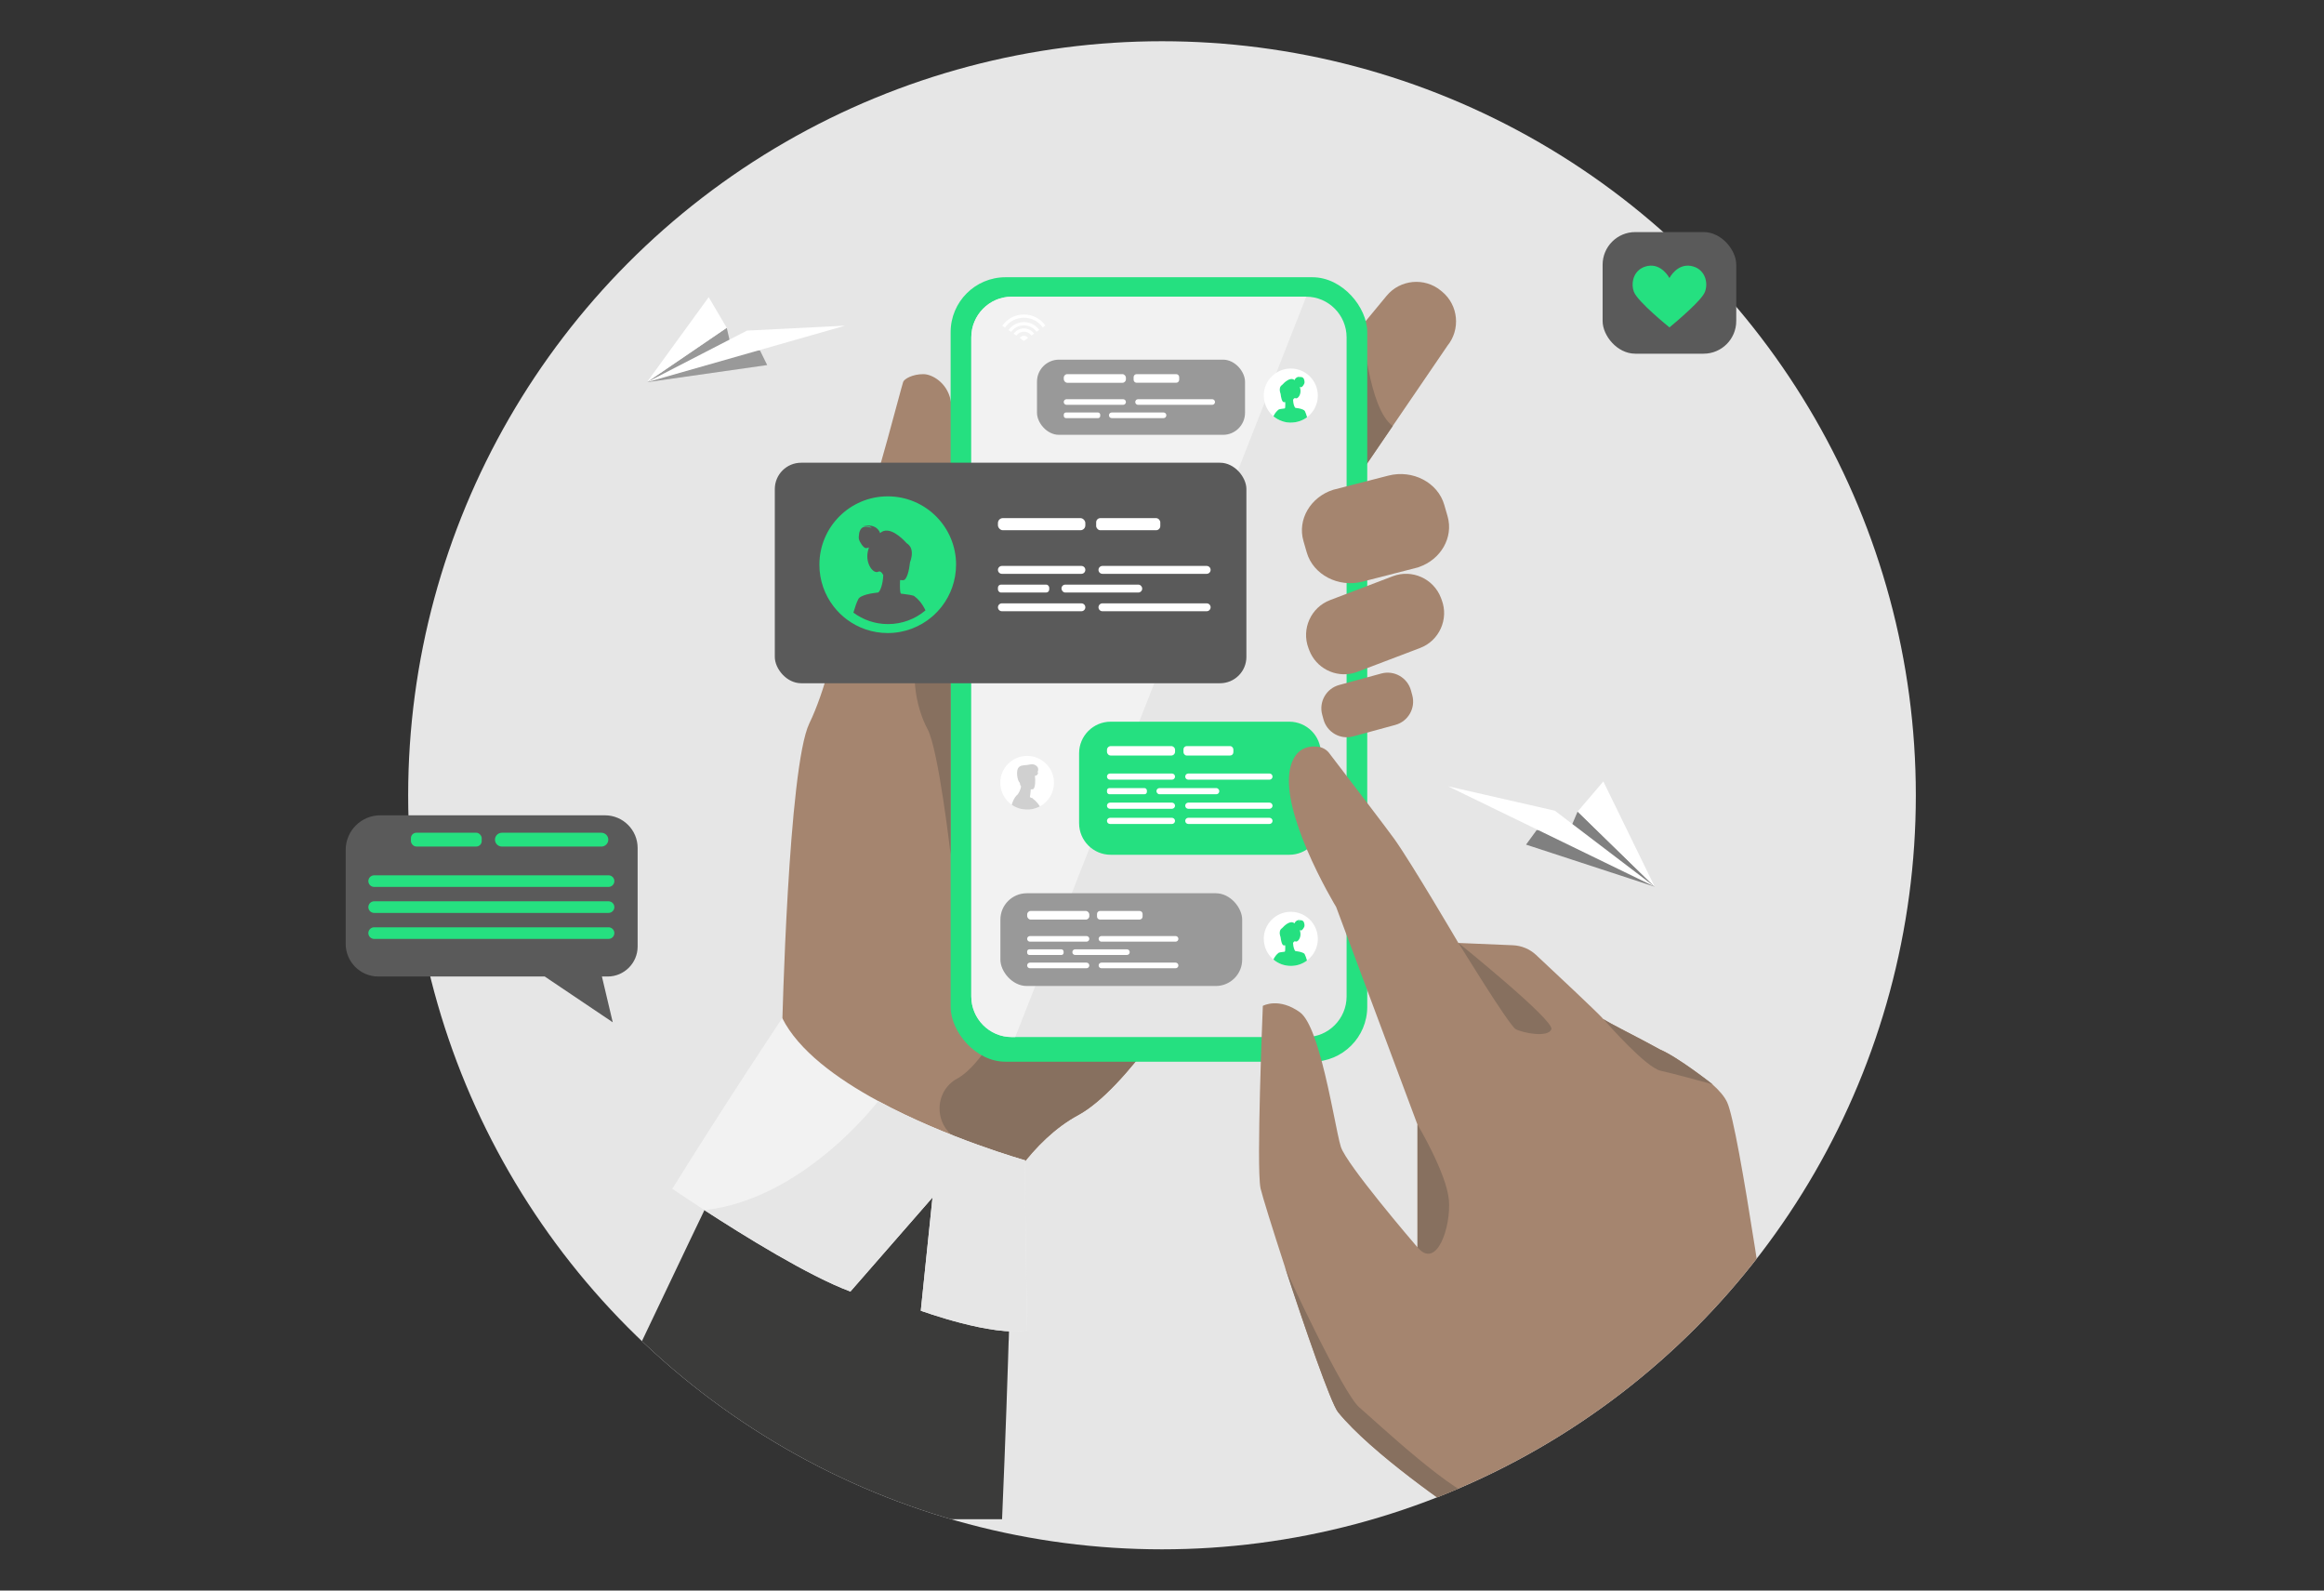 <svg xmlns="http://www.w3.org/2000/svg" xmlns:xlink="http://www.w3.org/1999/xlink" viewBox="0 0 760 520"><rect x="0" y="0" width="760" height="520" fill="#333333" stroke="none"/><defs><style>.c{fill:none;}.d{fill:#f2f2f2;}.e{fill:#e6e6e6;}.f{fill:#fff;}.g{fill:#999;}.h{fill:#a5856f;}.i{fill:#d0d0d0;}.j{fill:#d2e3fc;}.k{fill:#87705f;}.l{fill:gray;}.m{fill:#25e080;}.n,.o{fill:#3b3b3a;}.p{fill:#5a5a5a;}.o{mix-blend-mode:multiply;}.q{clip-path:url(#b);}.r{isolation:isolate;}</style><clipPath id="b"><circle class="c" cx="380" cy="260" r="246.52"></circle></clipPath></defs><g class="r"><g id="a"><circle class="e" cx="380" cy="260" r="246.52"></circle><g class="q"><g><path class="h" d="M422.94,263.22s-22.17,44.36-44.7,74.98c-8.96,12.19-17.98,22.2-25.68,26.37-7.53,4.08-13.91,10.43-19.19,17.46-13.67,18.21-19.98,41.01-19.98,41.01l-57.6-87.13s1.97-85.18,8.88-99.42c10.08-20.76,14.95-62.71,18.82-71.06,2.87-6.2,11.08-38.2,11.86-40.55,.34-1.01,3.07-2.57,6.62-2.56,2.84,0,7.67,2.75,8.89,8.4,6.16,28.56-1.25,47.39-1.17,48.23,2.17,21.95-4.36,38.24,.22,42.55,.17,.16,.49,.08,.94-.2,7.94-5.1,57.22-76.94,63.29-78.5,6.41-1.64,48.79,120.43,48.79,120.43Z"></path><path class="n" d="M330.73,405.8s-.78,38.72-3.03,90.87H182.42c33.21-70.82,62.08-130.42,62.08-130.42,0,0,82.72,2.53,86.23,39.55Z"></path><path class="h" d="M473.3,113.1l-17.84,26.15-17.5,25.66c-1.07,1.29-2.3,1.74-3.64,1.61-4.2-.4-9.4-6.46-13.45-9.81l-.41-.34c-5.34-4.42-6.09-12.4-1.68-17.74l26.75-32.34h0l7.93-9.59c4.42-5.34,12.4-6.09,17.74-1.68l.41,.34c5.34,4.42,6.09,12.4,1.68,17.74Z"></path><path class="k" d="M455.46,139.25l-17.5,25.66c-1.07,1.29-2.3,1.74-3.64,1.61l11.22-60.22c.02,.34,1.93,27.36,9.92,32.96Z"></path><path class="k" d="M378.24,338.2c-8.96,12.19-17.98,22.2-25.68,26.37-7.53,4.08-13.91,10.43-19.19,17.46-6.07-2.83-12.99-6.15-19.75-9.44-8.24-4-8.55-15.7-.49-20.03,.08-.04,.16-.09,.23-.13,7.56-4.33,15.31-19.6,15.31-19.6l49.57,5.36Z"></path><g><rect class="m" x="310.88" y="90.64" width="136.24" height="256.46" rx="17.95" ry="17.95"></rect><g><path class="e" d="M440.37,110.29v215.46c0,7.31-5.94,13.29-13.19,13.29h-96.35c-7.25,0-13.19-5.98-13.19-13.29V110.29c0-7.31,5.94-13.29,13.19-13.29h96.35c7.25,0,13.19,5.98,13.19,13.29Z"></path><path class="d" d="M427.17,97l-95.16,242.04h-1.19c-7.25,0-13.19-5.98-13.19-13.29V110.29c0-7.31,5.94-13.29,13.19-13.29h96.35Z"></path></g></g><path class="h" d="M464.42,211.84l-2.66,1.01-17.89,6.8c-.42,.16-.84,.3-1.27,.4-5.92,1.54-12.22-1.62-14.44-7.46l-.26-.69c-2.38-6.26,.8-13.34,7.06-15.71l16.67-6.34,1.21-.46,2.66-1.01c6.26-2.38,13.33,.8,15.71,7.06l.26,.69c2.38,6.26-.8,13.34-7.06,15.71Z"></path><path class="h" d="M439.97,221.76h14.29c4.36,0,7.9,3.54,7.9,7.9v1.62c0,4.36-3.54,7.9-7.9,7.9h-14.29c-4.36,0-7.9-3.54-7.9-7.9v-1.62c0-4.36,3.54-7.9,7.9-7.9Z" transform="translate(-44.84 125.55) rotate(-15.23)"></path><path class="o" d="M230.36,395.63s28.39,27.19,47.53,37.69l14.49-10.28v15.16s28.5,5.04,37.49,0v-41.35l-80.04-40.13-19.46,38.9Z"></path><path class="d" d="M335.91,434.91c-11.03,2.26-34.79-6.4-34.79-6.4l3.83-37.02-26.85,30.75c-13.67-5.09-35.04-18.36-47.74-26.61-6.32-4.11-10.5-6.98-10.5-6.98,17.92-28.84,35.95-55.81,35.95-55.81,5.29,10.58,17.81,19.78,31.39,27.13,22.56,12.22,48.02,19.36,48.02,19.36,0,22,.69,55.59,.69,55.59Z"></path><path class="h" d="M463.98,185.41c-.1,.04-.2,.07-.3,.1l-18.08,4.64c-7.95,2.04-16.17-2.26-18.27-9.56l-1.08-3.74c-2.02-7.01,2.32-14.34,9.71-16.72l5.97-1.53,12.11-3.11c7.95-2.04,16.17,2.26,18.27,9.56l1.08,3.74c1.99,6.91-2.2,14.14-9.41,16.61Z"></path><path class="k" d="M310.88,279.46s-3.94-34.44-7.58-41.15c-3.64-6.72-6.72-20.16-1.12-30.16,5.6-9.99,7.53-29.22,7.53-29.22,2.17,21.95-4.36,38.24,.22,42.55,.17,.16,.49,.08,.94-.2v58.17Z"></path><rect class="p" x="253.38" y="151.28" width="154.22" height="72.09" rx="8.61" ry="8.61"></rect><rect class="g" x="339.12" y="117.58" width="68.03" height="24.58" rx="7.2" ry="7.2"></rect><rect class="g" x="327.15" y="292.03" width="79.07" height="30.32" rx="8.63" ry="8.63"></rect><path class="m" d="M363.22,235.94h58.4c5.7,0,10.33,4.63,10.33,10.33v22.85c0,5.7-4.63,10.33-10.33,10.33h-58.4c-5.7,0-10.33-4.63-10.33-10.33v-22.85c0-5.7,4.63-10.33,10.33-10.33Z"></path><path class="h" d="M586.74,496.69h-106.55c-5.11-3.43-31.64-21.52-42.62-35.02-2.33-2.86-10.84-27.5-17.38-47.51-4.08-12.5-7.4-23.19-7.96-25.64-.19-.85-.32-2.55-.4-4.84v-.02c-.28-8.18,.1-23.96,.49-36.49v-.22c.03-.55,.04-1.09,.06-1.63v-.02c0-.05,0-.11,0-.16,.07-2.18,.14-4.23,.21-6.1,.16-4.66,.3-8.17,.36-9.55l.02-.64h0c.17-.1,5.29-2.83,12.14,2.1,1.65,1.19,3.18,4.07,4.58,7.83,.89,2.4,1.73,5.16,2.51,8.06,2.99,11.17,5.14,24.52,6.29,28.1,1.85,5.78,23.63,31.19,24.99,32.77,.02,.03,.04,.05,.06,.08v-40.13l-16.45-44-6.75-18.06-3.39-9.08s-5.2-8.54-9.57-18.82c-1.91-4.5-3.66-9.33-4.75-13.92-.26-1.09-.48-2.17-.66-3.23h0c-.64-3.88-.69-7.48,.21-10.41,1.59-5.22,5.18-6.2,7.93-6.09,.28,0,.56,.03,.83,.06,.27,.03,.54,.08,.79,.15,.48,.13,.94,.32,1.37,.57,0,0,0,0,0,0,.71,.41,1.32,.98,1.79,1.67,0,0,2.33,3.04,5.44,7.12,2.05,2.69,4.45,5.82,6.75,8.85,4.1,5.39,7.91,10.42,8.95,11.89,5.66,7.96,20.89,33.92,20.89,33.92l17.83,.75c2.83,.12,5.51,1.24,7.58,3.17,6.34,5.92,20.01,18.74,21.69,20.64,0,.62,10.62,5.73,18.83,10.28,5.87,2.48,17.02,11.27,17.02,11.27,2.31,2.04,4.07,4.07,4.96,6.01,3.82,8.32,14.19,80.69,19.15,116.47,1.6,11.5,2.63,19.22,2.71,19.81Z"></path><path class="k" d="M476.96,308.28s16.52,26.97,18.71,28.18c2.19,1.21,10.69,2.92,11.66,0,.97-2.92-30.37-28.18-30.37-28.18Z"></path><path class="k" d="M560,354.47s-.06-.05-.08-.07c0,0-11.15-8.79-17.02-11.27-7.53-4.18-17.11-8.82-18.62-10.04,1.75,2,14.05,15.92,18.79,16.97,4.16,.92,13.6,3.5,16.94,4.42Z"></path><path class="k" d="M463.56,407.79v-40.13s9.53,15.95,10.26,24.69c.73,8.74-3.96,22.9-10.26,15.44Z"></path><g><polygon class="l" points="499.05 276.13 541.13 289.89 515.92 265.32 513.36 271.32 502.53 271.37 499.05 276.13"></polygon><polygon class="f" points="541.13 289.89 508.47 265.04 473.57 257.07 541.13 289.89"></polygon><polygon class="f" points="515.92 265.32 541.13 289.89 524.33 255.47 515.92 265.32"></polygon></g><g><polygon class="g" points="250.89 119.35 211.55 124.96 237.66 107.17 238.98 112.87 248.55 114.6 250.89 119.35"></polygon><polygon class="f" points="211.55 124.96 244.29 108.08 276.37 106.47 211.55 124.96"></polygon><polygon class="f" points="237.66 107.17 211.55 124.96 231.76 97.15 237.66 107.17"></polygon></g><path class="m" d="M312.65,184.61c0,5.13-1.73,9.86-4.64,13.63-.97,1.25-2.06,2.4-3.26,3.42-3.89,3.3-8.94,5.3-14.44,5.3-5,0-9.62-1.64-13.35-4.42-1.64-1.22-3.11-2.67-4.36-4.29-2.91-3.77-4.64-8.5-4.64-13.63,0-12.34,10-22.35,22.35-22.35s22.35,10,22.35,22.35Z"></path><path class="p" d="M299.28,195.17c-.06-.07-.12-.13-.17-.19-.26-.2-.51-.32-1.55-.5-.53-.09-1.26-.19-2.29-.33,0,0-.22-.03-.34-.03-.08,0-.16-.01-.26-.02-.3-.16-.37-1.38-.37-2.68,0-.1,0-.19,0-.29,0-.49,.02-.97,.04-1.41,0-.03,0-.05,0-.08,.64,.05,1.06,.05,1.06,.05,1.19-.09,1.93-3.29,2.2-5.87,0,0,.59-1.41,.59-2.95,0-.86-.19-1.76-.76-2.46-.3-.36-.58-.6-.84-.75-.07-.07-.15-.14-.22-.21-1.11-1.23-5.61-5.84-8.56-3.17-.08-.27-1.04-3.26-5.7-2.28,.29-.03,2.36-.22,2.95,.61-.08-.03-1.89-.84-3.02-.14-.53,.32-.85,.98-1.04,1.68h0v.03h0s0,.02,0,.02c-.02,.09-.04,.19-.06,.28,0,.01,0,.03,0,.04h0v.02c-.14,.72-.14,1.42-.06,1.76,.17,.73,1.46,2.9,2.31,2.9,.32,0,.67-.11,.97-.24-.13,.38-.25,.81-.35,1.26-.91,4.26,1.92,7.49,3.39,6.69,.94-.51,1.65,1.13,1.65,1.13h0c-.14,3.11-.99,5.14-1.63,5.65-.23,.03-.72,.09-1.33,.18h0s-2.16,.23-3.81,.95c-.01,0-.03,0-.04,.02-.38,.16-.69,.33-.93,.52h0c-.13,.11-.23,.21-.3,.32-.04,.05-.07,.09-.1,.14-.55,1.05-1.1,2.62-1.63,4.46,3.16,2.36,7.08,3.75,11.32,3.75,4.67,0,8.95-1.69,12.25-4.49-1.21-2.53-2.6-3.83-3.35-4.4Z"></path><rect class="f" x="326.35" y="169.39" width="28.58" height="3.96" rx="1.6" ry="1.6"></rect><g><path class="f" d="M353.64,187.6h-26c-.71,0-1.29-.58-1.29-1.29h0c0-.71,.58-1.29,1.29-1.29h26c.71,0,1.29,.58,1.29,1.29h0c0,.71-.58,1.29-1.29,1.29Z"></path><rect class="f" x="326.35" y="191.13" width="16.77" height="2.58" rx=".99" ry=".99"></rect><rect class="f" x="347.13" y="191.13" width="26.39" height="2.58" rx="1.24" ry="1.24"></rect><path class="f" d="M394.61,187.6h-34.09c-.71,0-1.29-.58-1.29-1.29h0c0-.71,.58-1.29,1.29-1.29h34.09c.71,0,1.29,.58,1.29,1.29h0c0,.71-.58,1.29-1.29,1.29Z"></path><path class="f" d="M353.64,199.83h-26c-.71,0-1.29-.58-1.29-1.29h0c0-.71,.58-1.29,1.29-1.29h26c.71,0,1.29,.58,1.29,1.29h0c0,.71-.58,1.29-1.29,1.29Z"></path><path class="f" d="M394.61,199.83h-34.09c-.71,0-1.29-.58-1.29-1.29h0c0-.71,.58-1.29,1.29-1.29h34.09c.71,0,1.29,.58,1.29,1.29h0c0,.71-.58,1.29-1.29,1.29Z"></path></g><rect class="f" x="358.47" y="169.39" width="20.97" height="3.96" rx="1.37" ry="1.37"></rect><g><rect class="f" x="335.91" y="297.82" width="20.32" height="2.82" rx="1.14" ry="1.14"></rect><g><path class="f" d="M355.31,307.86h-18.49c-.51,0-.92-.41-.92-.92h0c0-.51,.41-.92,.92-.92h18.49c.51,0,.92,.41,.92,.92h0c0,.51-.41,.92-.92,.92Z"></path><rect class="f" x="335.9" y="310.37" width="11.92" height="1.84" rx=".7" ry=".7"></rect><path class="f" d="M351.57,310.37h16.99c.49,0,.88,.4,.88,.88v.07c0,.49-.4,.88-.88,.88h-16.99c-.49,0-.88-.4-.88-.88v-.07c0-.49,.4-.88,.88-.88Z"></path><path class="f" d="M384.44,307.86h-24.24c-.51,0-.92-.41-.92-.92h0c0-.51,.41-.92,.92-.92h24.24c.51,0,.92,.41,.92,.92h0c0,.51-.41,.92-.92,.92Z"></path><path class="f" d="M355.31,316.55h-18.49c-.51,0-.92-.41-.92-.92h0c0-.51,.41-.92,.92-.92h18.49c.51,0,.92,.41,.92,.92h0c0,.51-.41,.92-.92,.92Z"></path><path class="f" d="M384.44,316.55h-24.24c-.51,0-.92-.41-.92-.92h0c0-.51,.41-.92,.92-.92h24.24c.51,0,.92,.41,.92,.92h0c0,.51-.41,.92-.92,.92Z"></path></g><path class="f" d="M359.72,297.82h12.96c.54,0,.97,.44,.97,.97v.87c0,.54-.44,.97-.97,.97h-12.96c-.54,0-.97-.44-.97-.97v-.87c0-.54,.44-.97,.97-.97Z"></path></g><g><rect class="f" x="347.88" y="122.32" width="20.32" height="2.82" rx="1.14" ry="1.14"></rect><g><path class="f" d="M367.28,132.35h-18.49c-.51,0-.92-.41-.92-.92h0c0-.51,.41-.92,.92-.92h18.49c.51,0,.92,.41,.92,.92h0c0,.51-.41,.92-.92,.92Z"></path><rect class="f" x="347.88" y="134.86" width="11.92" height="1.84" rx=".7" ry=".7"></rect><path class="f" d="M363.54,134.86h16.99c.49,0,.88,.4,.88,.88v.07c0,.49-.4,.88-.88,.88h-16.99c-.49,0-.88-.4-.88-.88v-.07c0-.49,.4-.88,.88-.88Z"></path><path class="f" d="M396.41,132.35h-24.24c-.51,0-.92-.41-.92-.92h0c0-.51,.41-.92,.92-.92h24.24c.51,0,.92,.41,.92,.92h0c0,.51-.41,.92-.92,.92Z"></path></g><path class="f" d="M371.69,122.32h12.96c.54,0,.97,.44,.97,.97v.87c0,.54-.44,.97-.97,.97h-12.96c-.54,0-.97-.44-.97-.97v-.87c0-.54,.44-.97,.97-.97Z"></path></g><g><path class="f" d="M363.26,243.92h19.76c.69,0,1.25,.56,1.25,1.25v.59c0,.69-.56,1.25-1.25,1.25h-19.76c-.69,0-1.25-.56-1.25-1.25v-.59c0-.69,.56-1.25,1.25-1.25Z"></path><g><path class="f" d="M383.25,254.9h-20.24c-.55,0-1.01-.45-1.01-1.01h0c0-.55,.45-1.01,1.01-1.01h20.24c.55,0,1.01,.45,1.01,1.01h0c0,.55-.45,1.01-1.01,1.01Z"></path><rect class="f" x="362.01" y="257.65" width="13.05" height="2.01" rx=".77" ry=".77"></rect><rect class="f" x="378.19" y="257.65" width="20.54" height="2.01" rx=".97" ry=".97"></rect><path class="f" d="M415.14,254.9h-26.54c-.55,0-1.01-.45-1.01-1.01h0c0-.55,.45-1.01,1.01-1.01h26.54c.55,0,1.01,.45,1.01,1.01h0c0,.55-.45,1.01-1.01,1.01Z"></path><path class="f" d="M383.25,264.42h-20.24c-.55,0-1.01-.45-1.01-1.01h0c0-.55,.45-1.01,1.01-1.01h20.24c.55,0,1.01,.45,1.01,1.01h0c0,.55-.45,1.01-1.01,1.01Z"></path><path class="f" d="M415.14,264.42h-26.54c-.55,0-1.01-.45-1.01-1.01h0c0-.55,.45-1.01,1.01-1.01h26.54c.55,0,1.01,.45,1.01,1.01h0c0,.55-.45,1.01-1.01,1.01Z"></path></g><g><path class="f" d="M383.25,269.38h-20.24c-.55,0-1.01-.45-1.01-1.01h0c0-.55,.45-1.01,1.01-1.01h20.24c.55,0,1.01,.45,1.01,1.01h0c0,.55-.45,1.01-1.01,1.01Z"></path><path class="f" d="M415.14,269.38h-26.54c-.55,0-1.01-.45-1.01-1.01h0c0-.55,.45-1.01,1.01-1.01h26.54c.55,0,1.01,.45,1.01,1.01h0c0,.55-.45,1.01-1.01,1.01Z"></path></g><rect class="f" x="387.02" y="243.92" width="16.32" height="3.09" rx="1.07" ry="1.07"></rect></g><g><path class="f" d="M336.21,110.48l-1.37,.99-1.38-.97c.31-.43,.81-.72,1.38-.72s1.07,.28,1.37,.7Z"></path><path class="f" d="M334.84,107.37c-1.38,0-2.6,.69-3.34,1.74l.87,.61c.55-.78,1.45-1.28,2.47-1.28s1.91,.5,2.45,1.26l.87-.62c-.74-1.04-1.96-1.71-3.32-1.71Z"></path><path class="f" d="M334.84,102.81c-2.92,0-5.5,1.45-7.07,3.67l.87,.61c1.37-1.94,3.64-3.22,6.2-3.22s4.79,1.25,6.16,3.17l.86-.62c-1.57-2.19-4.13-3.62-7.03-3.62Z"></path><path class="f" d="M334.84,105.3c-2.08,0-3.92,1.03-5.04,2.6l.87,.61c.93-1.3,2.45-2.15,4.17-2.15s3.22,.84,4.15,2.11l.86-.62c-1.12-1.55-2.95-2.56-5.01-2.56Z"></path></g><path class="f" d="M327.13,255.92c0,2.02,.68,3.87,1.82,5.35,.38,.49,.81,.94,1.28,1.34,.47,.4,.98,.75,1.53,1.04,1.23,.66,2.64,1.04,4.14,1.04,1.87,0,3.61-.59,5.03-1.59,.07-.05,.14-.1,.21-.15,.64-.48,1.22-1.05,1.71-1.69,1.14-1.48,1.82-3.34,1.82-5.35,0-4.85-3.93-8.78-8.78-8.78s-8.78,3.93-8.78,8.78Z"></path><path class="i" d="M338.28,261.55l-.81-.72c-.07,.01-.13,.03-.2,.04-.15-.1-.31-.2-.47-.29,.05-.33,.1-.63,.13-.9,.12-.94,.14-1.51,.14-1.6,.43-.02,.72-.07,.72-.07,.81-.19,.85-2.96,.66-4.4,.15,0,.3-.02,.45-.09,.61-.27,.65-1.2,.65-1.2,0,0-.18,.33-.44,.44,0,0,1.03-1.41-.16-2.37-1.19-.96-2.4-.33-3.09-.29-1.51,.09-2.49,.18-2.99,1.18-.49,.98-.3,3.68,.64,4.68,.02,.09,.03,.18,.04,.28,.06,.36,.19,.65,.37,.88-.21,1.16-.69,2.03-1.12,2.61-.29,.23-.56,.52-.81,.87h0c-.46,.66-.83,1.51-1.13,2.5h0c.5,.36,1.03,.66,1.6,.89,.04,.02,.07,.03,.11,.05,0,0,.02,0,.03,0,.06,.03,.12,.05,.18,.07,.15,.06,.3,.11,.45,.16,.16,.05,.32,.1,.48,.14,.07,.02,.15,.04,.22,.05,.06,.02,.13,.03,.2,.04h.03s.09,.02,.13,.03c.1,.02,.21,.04,.31,.05,.02,0,.05,0,.07,0,.06,0,.11,.02,.17,.02l.24,.03c.09,0,.18,.02,.28,.02,.09,0,.17,.01,.26,.01,.09,0,.18,0,.28,0,.1,0,.2,0,.3,0,0,0,.02,0,.03,0,.02,0,.05,0,.07,0,.05,0,.1,0,.15,0,0,0,.01,0,.02,0,.09,0,.18-.01,.28-.02,1.19-.11,2.3-.46,3.31-1-.51-.87-1.14-1.55-1.74-2.11Z"></path><path class="f" d="M413.3,306.94c0,2.03,.68,3.9,1.83,5.39,.38,.5,.81,.95,1.29,1.35,1.54,1.31,3.53,2.09,5.71,2.09,1.98,0,3.8-.65,5.28-1.75,.65-.48,1.23-1.06,1.72-1.7,1.15-1.49,1.83-3.36,1.83-5.39,0-4.88-3.96-8.84-8.84-8.84s-8.84,3.96-8.84,8.84Z"></path><path class="m" d="M426.65,311.94s-.03-.05-.04-.07c-.03-.05-.08-.1-.14-.15h0c-.11-.09-.26-.17-.44-.25h-.02c-.77-.34-1.77-.45-1.77-.45-.29-.04-.51-.07-.62-.08-.3-.24-.69-1.19-.76-2.64h0s.33-.76,.77-.52c.68,.37,2-1.14,1.58-3.12-.05-.21-.1-.41-.16-.59,.14,.06,.3,.11,.45,.11,.4,0,1-1.01,1.08-1.35,.08-.34,0-1.46-.55-1.79-.53-.33-1.37,.05-1.41,.06,.27-.38,1.2-.3,1.37-.28-2.16-.45-2.61,.94-2.65,1.06-1.38-1.24-3.48,.91-3.99,1.48-.03,.03-.07,.06-.1,.1-.12,.07-.25,.18-.39,.35-.27,.33-.36,.75-.36,1.15,0,.71,.27,1.37,.27,1.37,.13,1.2,.47,2.69,1.03,2.74,0,0,.2,0,.49-.02,0,.01,0,.03,0,.04,0,.2,.02,.43,.02,.66v.14c0,.6-.03,1.18-.17,1.25-.05,0-.09,0-.12,.01-.06,0-.16,.02-.16,.02-.48,.06-.82,.11-1.07,.15-.48,.08-.6,.14-.72,.23-.03,.03-.06,.06-.08,.09-.35,.27-1,.87-1.56,2.05,1.54,1.31,3.53,2.09,5.71,2.09,1.98,0,3.81-.65,5.28-1.75-.25-.86-.5-1.59-.76-2.08Z"></path><path class="f" d="M413.3,129.34c0,2.03,.68,3.9,1.83,5.39,.38,.5,.81,.95,1.29,1.35,1.54,1.31,3.53,2.09,5.71,2.09,1.98,0,3.8-.65,5.28-1.75,.65-.48,1.23-1.06,1.72-1.7,1.15-1.49,1.83-3.36,1.83-5.39,0-4.88-3.96-8.84-8.84-8.84s-8.84,3.96-8.84,8.84Z"></path><path class="m" d="M426.65,134.35s-.03-.04-.04-.07c-.03-.05-.08-.1-.14-.15h0c-.11-.09-.26-.17-.44-.25h-.02c-.77-.34-1.77-.45-1.77-.45h0c-.29-.04-.51-.07-.62-.08-.07-.06-.15-.15-.22-.29h0c-.25-.43-.49-1.24-.53-2.35h0s.33-.76,.77-.52c.68,.37,2-1.13,1.58-3.12-.05-.22-.1-.41-.16-.59,.14,.06,.3,.11,.45,.11,.4,0,1-1.01,1.08-1.35,.08-.34,0-1.46-.55-1.79-.53-.32-1.37,.05-1.41,.06,.27-.38,1.2-.3,1.37-.29-2.16-.45-2.61,.94-2.65,1.06-1.38-1.24-3.48,.91-3.99,1.48-.03,.03-.07,.06-.1,.1-.12,.07-.25,.18-.39,.35-.27,.33-.36,.75-.36,1.15,0,.72,.27,1.37,.27,1.37,.13,1.2,.47,2.69,1.03,2.74,0,0,.2,0,.49-.02,0,.01,0,.02,0,.04,0,.2,.02,.43,.02,.66v.14c0,.6-.03,1.18-.17,1.25-.05,0-.09,0-.12,0-.06,0-.16,.02-.16,.02-.48,.06-.82,.11-1.07,.15-.48,.08-.6,.14-.72,.23-.03,.03-.06,.06-.08,.09-.35,.27-1,.88-1.56,2.05,.08,.07,.17,.14,.26,.21,.01,.01,.03,.02,.04,.03,.06,.05,.13,.1,.2,.15,.05,.04,.09,.07,.14,.1,.05,.03,.1,.07,.15,.1,.07,.05,.14,.1,.22,.14,.05,.03,.1,.06,.15,.09,.06,.04,.12,.07,.19,.11,.07,.04,.14,.08,.21,.12,0,0,.01,0,.02,0h.01l.03,.02c.06,.03,.11,.06,.17,.09,0,0,0,0,.01,0,.02,0,.03,.02,.05,.03,.03,.02,.06,.03,.09,.05,.03,.01,.06,.03,.09,.04,.07,.03,.14,.06,.22,.09,.07,.03,.15,.06,.22,.09,.03,.01,.07,.03,.1,.04,.03,.01,.06,.03,.1,.04,.07,.03,.14,.05,.2,.07,.07,.03,.14,.05,.21,.07l.18,.06h.02s.08,.03,.12,.04c.21,.06,.43,.11,.64,.15,.09,.02,.19,.04,.28,.05,.03,0,.05,0,.07,.01h.03c.06,.01,.12,.02,.19,.03,.01,0,.03,0,.04,0,0,0,.02,0,.03,0,.06,0,.12,.01,.17,.02,0,0,.02,0,.03,0h.05c.1,.02,.21,.02,.31,.03h.02s.06,0,.1,0c.02,0,.04,0,.06,0,.1,0,.2,0,.31,0,1.98,0,3.81-.65,5.28-1.75-.25-.86-.5-1.59-.76-2.08Z"></path><path class="k" d="M533.21,480.21l-31.83,16.48h-21.19c-5.11-3.43-31.64-21.52-42.62-35.02-2.33-2.86-10.84-27.5-17.38-47.51h0c.87,2.65,19.12,41.52,24.32,45.94,5.2,4.42,32.48,30.14,40.02,29.88,7.3-.25,46.16-9.19,48.57-9.75,.04,0,.07-.02,.11-.03Z"></path><path class="j" d="M597.25,496.69h-114.74c5.75-2.26,27.77-10.67,50.6-16.45,.04,0,.07-.02,.11-.03,19.6-4.96,39.78-7.96,50.74-3.46l.08,.12,13.22,19.81Z"></path><path class="e" d="M335.91,434.91c-11.03,2.26-34.79-6.4-34.79-6.4l3.83-37.02-26.85,30.75c-13.67-5.09-35.04-18.36-47.74-26.61,32.54-3.55,56.84-35.66,56.84-35.66,22.56,12.22,48.02,19.36,48.02,19.36,0,22,.69,55.59,.69,55.59Z"></path></g></g><g><path class="p" d="M124.34,266.55h73.52c5.86,0,10.66,4.79,10.66,10.66v32.25c0,5.38-4.4,9.79-9.79,9.79h-1.89l3.54,14.96-22.24-14.96h-54.44c-5.86,0-10.65-4.79-10.65-10.65v-30.77c0-6.2,5.08-11.28,11.28-11.28Z"></path><path class="m" d="M122.36,289.96h76.65c1.04,0,1.9-.85,1.9-1.9h0c0-1.04-.85-1.9-1.9-1.9H122.36c-1.04,0-1.9,.85-1.9,1.9h0c0,1.04,.85,1.9,1.9,1.9Z"></path><path class="m" d="M122.36,298.46h76.65c1.04,0,1.9-.85,1.9-1.9h0c0-1.04-.85-1.9-1.9-1.9H122.36c-1.04,0-1.9,.85-1.9,1.9h0c0,1.04,.85,1.9,1.9,1.9Z"></path><path class="m" d="M122.36,306.96h76.65c1.04,0,1.9-.85,1.9-1.9h0c0-1.04-.85-1.9-1.9-1.9H122.36c-1.04,0-1.9,.85-1.9,1.9h0c0,1.04,.85,1.9,1.9,1.9Z"></path><path class="m" d="M164.13,276.77h32.54c1.24,0,2.26-1.02,2.26-2.26h0c0-1.24-1.02-2.26-2.26-2.26h-32.54c-1.24,0-2.26,1.02-2.26,2.26h0c0,1.24,1.02,2.26,2.26,2.26Z"></path><rect class="m" x="134.37" y="272.25" width="23.15" height="4.52" rx="1.79" ry="1.79" transform="translate(291.9 549.01) rotate(-180)"></rect></g><g><rect class="p" x="524.09" y="75.87" width="43.7" height="39.76" rx="10.68" ry="10.68"></rect><path class="m" d="M534.33,95.43c1.21,3.2,11.62,11.6,11.62,11.6,0,0,3.39-2.76,6.53-5.72,2.35-2.2,4.55-4.51,5.07-5.88,1.23-3.18-.08-7.73-4.63-8.5-4.53-.77-6.98,3.97-6.98,3.97,0,0-2.45-4.74-6.99-3.97-.79,.14-1.48,.39-2.08,.73-2.83,1.58-3.55,5.14-2.54,7.77Z"></path></g></g></g></svg>